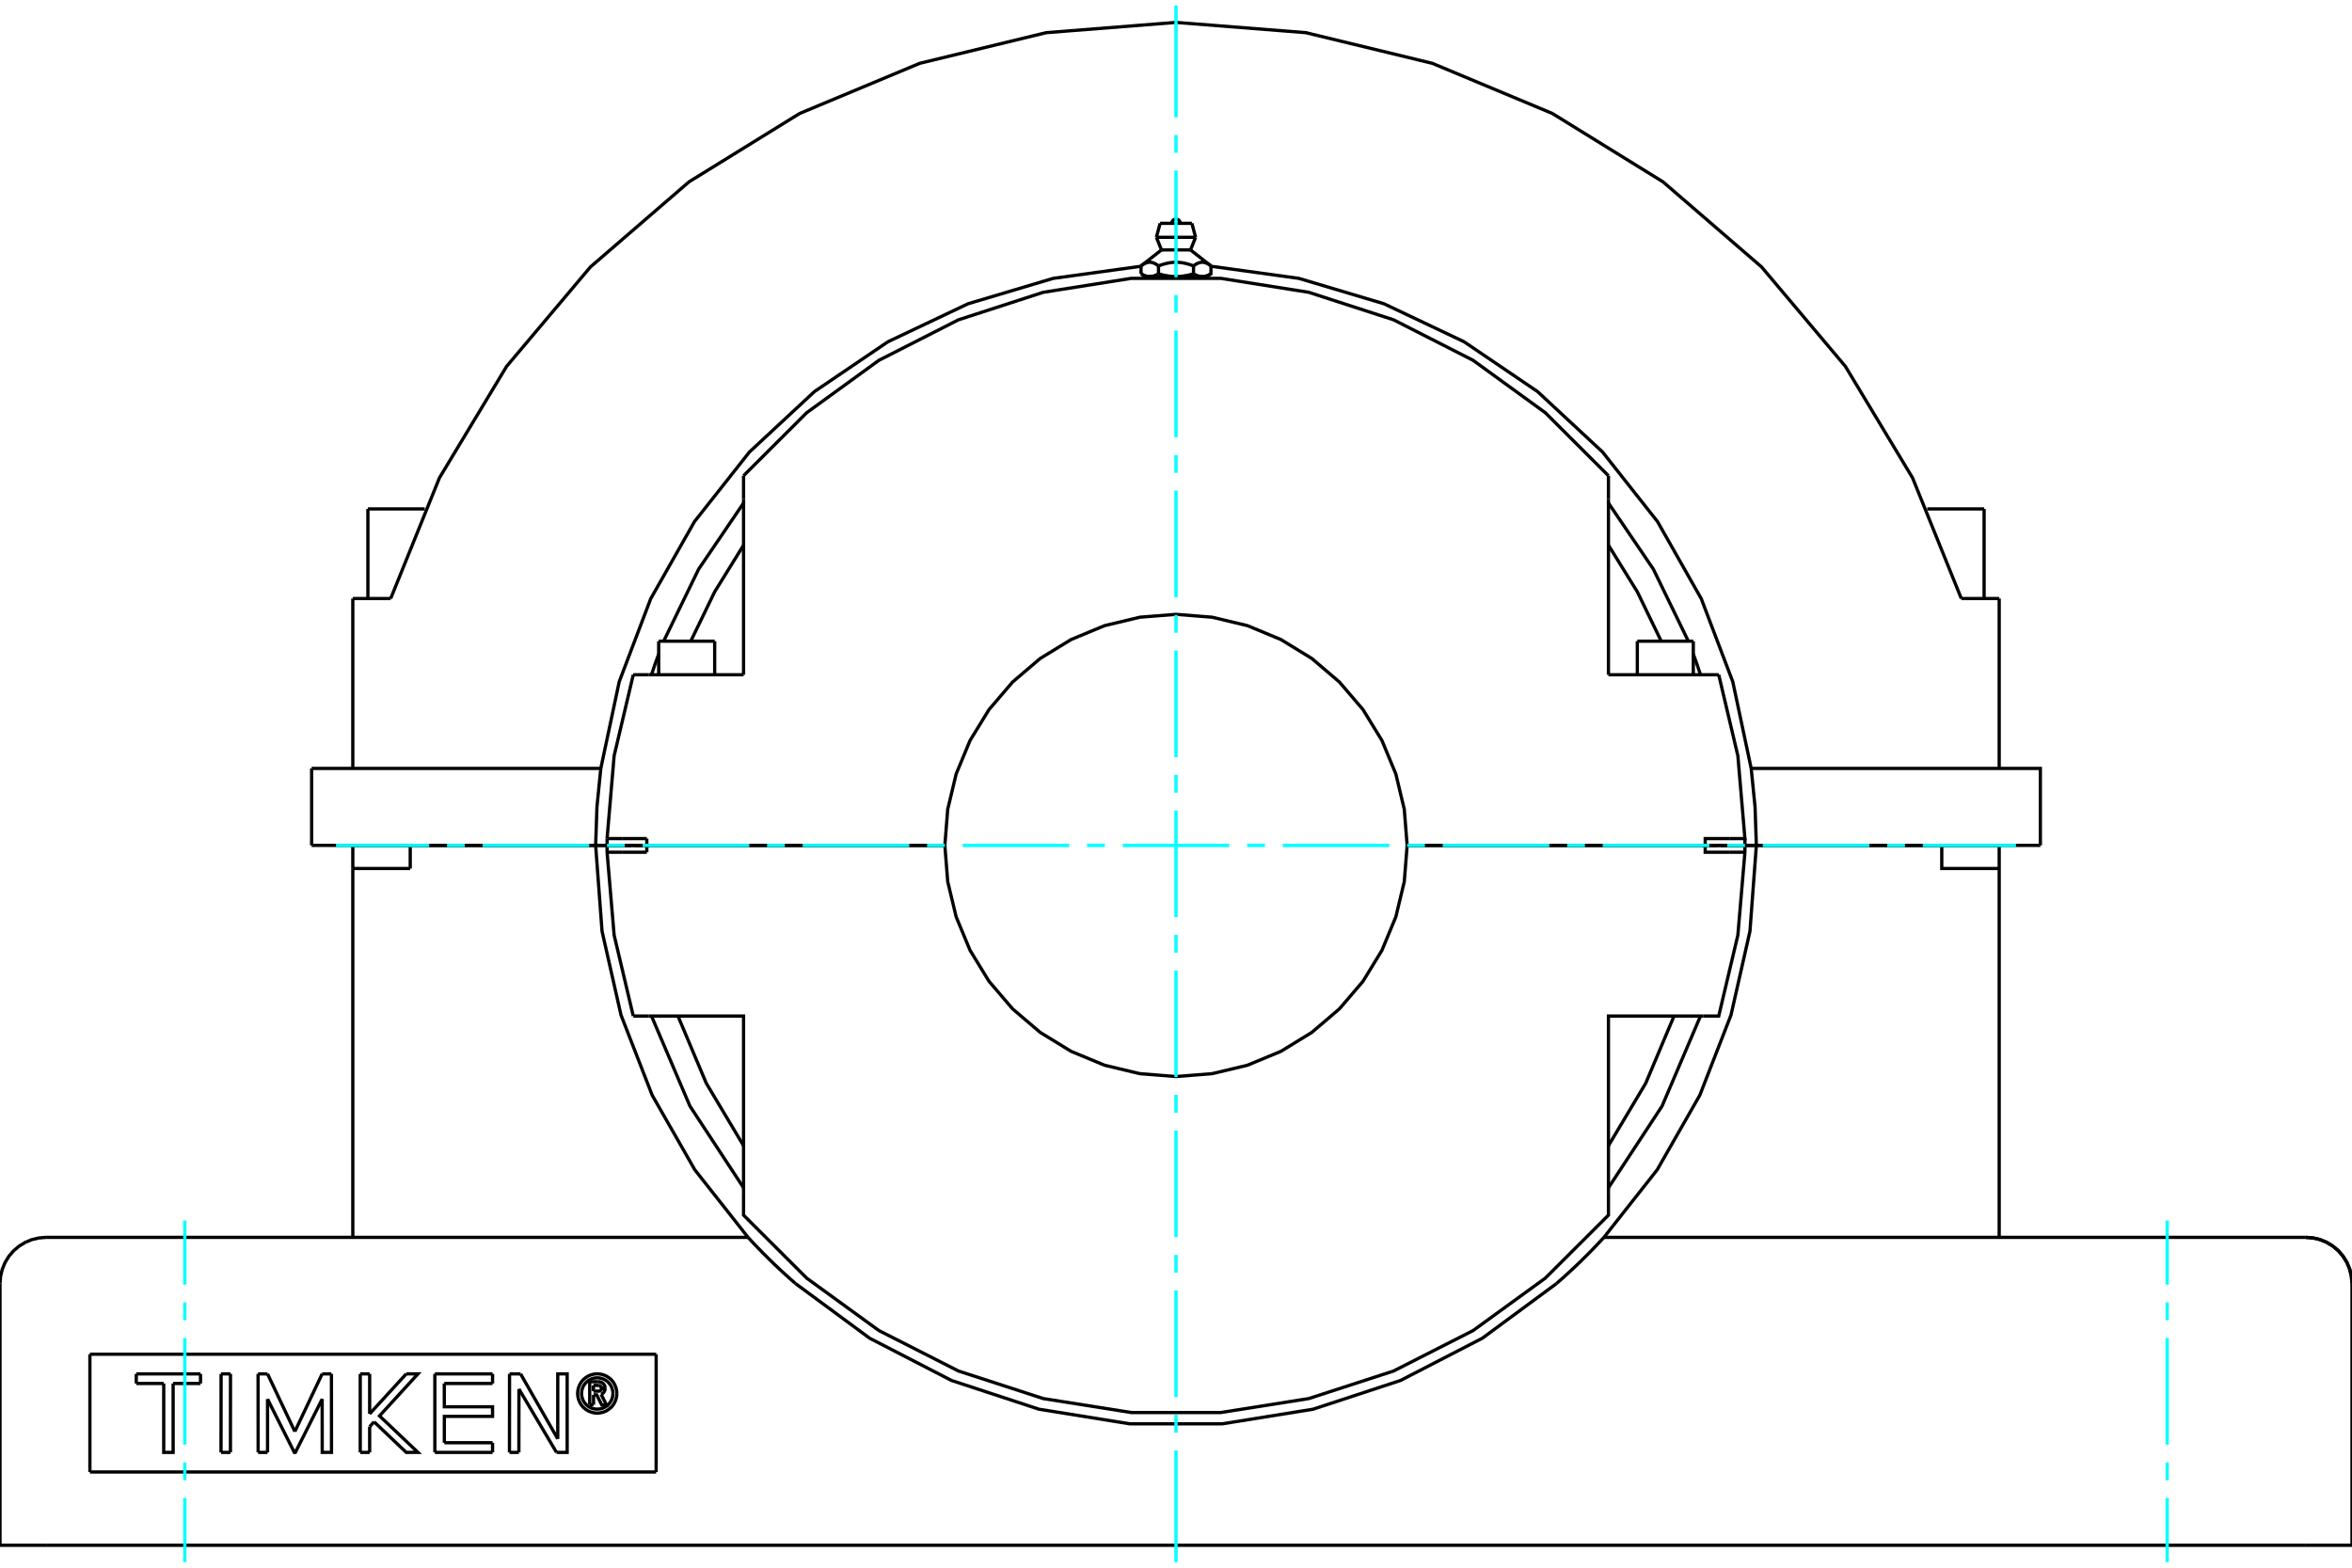 <?xml version="1.0" standalone="no"?>
<!DOCTYPE svg PUBLIC "-//W3C//DTD SVG 1.1//EN"
	"http://www.w3.org/Graphics/SVG/1.1/DTD/svg11.dtd">
<svg xmlns="http://www.w3.org/2000/svg" height="100%" width="100%" viewBox="0 0 36000 24000">
	<rect x="-1800" y="-1200" width="39600" height="26400" style="fill:#FFF"/>
	<g style="fill:none; fill-rule:evenodd" transform="matrix(1 0 0 1 0 0)">
		<g style="fill:none; stroke:#000; stroke-width:50; shape-rendering:geometricPrecision">
			<line x1="9602" y1="12942" x2="9661" y2="12942"/>
			<line x1="26339" y1="12942" x2="26398" y2="12942"/>
			<line x1="9292" y1="12942" x2="9602" y2="12942"/>
			<line x1="26398" y1="12942" x2="26708" y2="12942"/>
			<line x1="26058" y1="12942" x2="26080" y2="12942"/>
			<line x1="26709" y1="12942" x2="26100" y2="12942"/>
			<line x1="21538" y1="12942" x2="26100" y2="12942"/>
			<line x1="26481" y1="12942" x2="26709" y2="12942"/>
			<line x1="26058" y1="12942" x2="26286" y2="12942"/>
			<line x1="26080" y1="12942" x2="26123" y2="12942"/>
			<line x1="9291" y1="12943" x2="9900" y2="12943"/>
			<line x1="14462" y1="12943" x2="9900" y2="12943"/>
			<polyline points="9291,12943 9292,12995 9292,13047"/>
			<line x1="9900" y1="12943" x2="9900" y2="13047"/>
			<line x1="9520" y1="13047" x2="9292" y2="13047"/>
			<line x1="9900" y1="13047" x2="9520" y2="13047"/>
			<polyline points="9292,13047 9400,14316 9693,15555"/>
			<line x1="26708" y1="13047" x2="26480" y2="13047"/>
			<polyline points="26069,15555 26307,15555 26600,14316 26708,13047"/>
			<polyline points="9931,15555 11381,15555 11381,18246"/>
			<polyline points="24619,18246 24619,15555 26069,15555"/>
			<polyline points="26480,13047 26100,13047 26100,12943 21538,12943"/>
			<polyline points="14462,12943 14506,13497 14635,14036 14848,14549 15138,15023 15499,15445 15921,15805 16394,16095 16907,16308 17447,16437 18000,16481 18553,16437 19093,16308 19606,16095 20079,15805 20501,15445 20862,15023 21152,14549 21365,14036 21494,13497 21538,12943"/>
			<line x1="9693" y1="15555" x2="9931" y2="15555"/>
			<polyline points="24619,17540 25190,16583 25623,15555"/>
			<polyline points="10377,15555 10810,16583 11381,17540"/>
			<polyline points="11381,18246 11381,18603 12348,19568 13453,20370 14670,20989 15968,21411 17317,21625 18683,21625 20032,21411 21330,20989 22547,20370 23652,19568 24619,18603 24619,18246"/>
			<polyline points="26708,13047 26708,12995 26709,12943"/>
			<line x1="26100" y1="12943" x2="26709" y2="12943"/>
			<line x1="9931" y1="10330" x2="9693" y2="10330"/>
			<line x1="11381" y1="10330" x2="9931" y2="10330"/>
			<polyline points="24619,7283 23652,6318 22547,5516 21330,4896 20032,4475 18683,4261 17317,4261 15968,4475 14670,4896 13453,5516 12348,6318 11381,7283"/>
			<polyline points="26307,10330 26069,10330 24619,10330"/>
			<line x1="9520" y1="12838" x2="9900" y2="12838"/>
			<line x1="9292" y1="12838" x2="9520" y2="12838"/>
			<line x1="9900" y1="12838" x2="9900" y2="12942"/>
			<polyline points="9292,12838 9292,12890 9291,12942"/>
			<line x1="9900" y1="12942" x2="9291" y2="12942"/>
			<polyline points="9693,10330 9400,11570 9292,12838"/>
			<line x1="9900" y1="12942" x2="14462" y2="12942"/>
			<polyline points="21538,12942 21494,12389 21365,11849 21152,11336 20862,10863 20501,10441 20079,10081 19606,9791 19093,9578 18553,9449 18000,9405 17447,9449 16907,9578 16394,9791 15921,10081 15499,10441 15138,10863 14848,11336 14635,11849 14506,12389 14462,12942"/>
			<polyline points="26100,12942 26100,12838 26480,12838"/>
			<line x1="24619" y1="10330" x2="24619" y2="7640"/>
			<line x1="11381" y1="7640" x2="11381" y2="10330"/>
			<polyline points="26709,12942 26708,12890 26708,12838"/>
			<polyline points="26480,12838 26708,12838 26600,11570 26307,10330"/>
			<polyline points="11381,8346 10939,9060 10573,9816"/>
			<line x1="11381" y1="7283" x2="11381" y2="7640"/>
			<line x1="24619" y1="7640" x2="24619" y2="7283"/>
			<polyline points="25427,9816 25061,9060 24619,8346"/>
			<line x1="9920" y1="12942" x2="9942" y2="12942"/>
			<line x1="9877" y1="12942" x2="9920" y2="12942"/>
			<line x1="9291" y1="12942" x2="9519" y2="12942"/>
			<line x1="9714" y1="12942" x2="9942" y2="12942"/>
			<line x1="25061" y1="9816" x2="25918" y2="9816"/>
			<line x1="10082" y1="9816" x2="10939" y2="9816"/>
			<polyline points="17598,4233 17595,4233 17591,4233 17587,4233 17584,4233 17580,4233 17576,4232 17573,4232 17569,4231 17565,4231 17562,4230 17558,4229 17554,4229 17551,4228 17547,4227 17543,4226 17540,4225 17536,4224 17532,4223 17528,4221 17524,4220 17521,4219 17517,4217 17513,4216 17509,4214 17505,4213 17501,4211 17497,4209 17493,4207 17489,4205 17485,4203 17481,4201 17477,4199 17473,4197 17469,4194 17465,4192"/>
			<polyline points="17732,4192 17728,4194 17724,4197 17720,4199 17716,4201 17712,4203 17707,4205 17703,4207 17699,4209 17696,4211 17692,4213 17688,4214 17684,4216 17680,4217 17676,4219 17672,4220 17669,4221 17665,4223 17661,4224 17657,4225 17654,4226 17650,4227 17646,4228 17642,4229 17639,4229 17635,4230 17631,4231 17628,4231 17624,4232 17620,4232 17617,4233 17613,4233 17609,4233 17606,4233 17602,4233 17598,4233"/>
			<line x1="17732" y1="4192" x2="17732" y2="4071"/>
			<polyline points="17465,4071 17473,4064 17482,4058 17490,4053 17498,4047 17506,4043 17514,4038 17522,4034 17530,4031 17537,4028 17544,4025 17552,4022 17559,4020 17566,4019 17573,4017 17581,4016 17588,4015 17595,4015 17602,4015 17609,4015 17616,4016 17623,4017 17631,4019 17638,4020 17645,4022 17652,4025 17660,4028 17667,4031 17675,4034 17683,4038 17691,4043 17699,4047 17707,4053 17715,4058 17724,4064 17732,4071"/>
			<line x1="17465" y1="4071" x2="17465" y2="4192"/>
			<line x1="17778" y1="3826" x2="18222" y2="3826"/>
			<polyline points="17732,4071 17750,4064 17767,4058 17783,4053 17800,4047 17816,4043 17831,4038 17847,4034 17862,4031 17877,4028 17892,4025 17907,4022 17921,4020 17936,4019 17950,4017 17964,4016 17979,4015 17993,4015 18007,4015 18021,4015 18036,4016 18050,4017 18064,4019 18079,4020 18093,4022 18108,4025 18123,4028 18138,4031 18153,4034 18169,4038 18184,4043 18200,4047 18217,4053 18233,4058 18250,4064 18268,4071 18276,4064 18285,4058 18293,4053 18301,4047 18309,4043 18317,4038 18325,4034 18333,4031 18340,4028 18348,4025 18355,4022 18362,4020 18369,4019 18377,4017 18384,4016 18391,4015 18398,4015 18405,4015 18412,4015 18419,4016 18427,4017 18434,4019 18441,4020 18448,4022 18456,4025 18463,4028 18470,4031 18478,4034 18486,4038 18494,4043 18502,4047 18510,4053 18518,4058 18527,4064 18535,4071"/>
			<polyline points="17598,4233 18000,4233 17993,4233 17985,4233 17978,4233 17971,4233 17963,4233 17956,4232 17949,4232 17941,4231 17934,4231 17927,4230 17919,4229 17912,4229 17905,4228 17897,4227 17890,4226 17882,4225 17875,4224 17867,4223 17860,4221 17852,4220 17845,4219 17837,4217 17829,4216 17821,4214 17814,4213 17806,4211 17798,4209 17790,4207 17782,4205 17774,4203 17766,4201 17757,4199 17749,4197 17741,4194 17732,4192"/>
			<line x1="17536" y1="4233" x2="17598" y2="4233"/>
			<polyline points="18535,4071 18535,4192 18531,4194 18527,4197 18523,4199 18519,4201 18515,4203 18511,4205 18507,4207 18503,4209 18499,4211 18495,4213 18491,4214 18487,4216 18483,4217 18479,4219 18476,4220 18472,4221 18468,4223 18464,4224 18460,4225 18457,4226 18453,4227 18449,4228 18446,4229 18442,4229 18438,4230 18435,4231 18431,4231 18427,4232 18424,4232 18420,4233 18416,4233 18413,4233 18409,4233 18405,4233 18402,4233 18464,4233"/>
			<polyline points="18402,4233 18398,4233 18394,4233 18391,4233 18387,4233 18383,4233 18380,4232 18376,4232 18372,4231 18369,4231 18365,4230 18361,4229 18358,4229 18354,4228 18350,4227 18346,4226 18343,4225 18339,4224 18335,4223 18331,4221 18328,4220 18324,4219 18320,4217 18316,4216 18312,4214 18308,4213 18304,4211 18301,4209 18297,4207 18293,4205 18288,4203 18284,4201 18280,4199 18276,4197 18272,4194 18268,4192"/>
			<polyline points="18268,4071 18268,4192 18259,4194 18251,4197 18243,4199 18234,4201 18226,4203 18218,4205 18210,4207 18202,4209 18194,4211 18186,4213 18179,4214 18171,4216 18163,4217 18155,4219 18148,4220 18140,4221 18133,4223 18125,4224 18118,4225 18110,4226 18103,4227 18095,4228 18088,4229 18081,4229 18073,4230 18066,4231 18059,4231 18051,4232 18044,4232 18037,4233 18029,4233 18022,4233 18015,4233 18007,4233 18000,4233 18402,4233"/>
			<line x1="17700" y1="3633" x2="18300" y2="3633"/>
			<line x1="17757" y1="3419" x2="18243" y2="3419"/>
			<line x1="5631" y1="7791" x2="6501" y2="7791"/>
			<line x1="29499" y1="7791" x2="30369" y2="7791"/>
			<polyline points="26709,12942 26883,12942 31230,12942"/>
			<polyline points="4770,12942 9117,12942 9291,12942"/>
			<line x1="4770" y1="11764" x2="4770" y2="12942"/>
			<polyline points="9196,11764 9137,12352 9117,12942"/>
			<line x1="4770" y1="11764" x2="9196" y2="11764"/>
			<polyline points="26883,12942 26863,12352 26804,11764 26522,10436 26040,9166 25370,7985 24528,6919 23533,5994 22409,5232 21182,4650 19881,4262 18535,4076"/>
			<polyline points="17465,4076 16119,4262 14818,4650 13591,5232 12467,5994 11472,6919 10630,7985 9960,9166 9478,10436 9196,11764"/>
			<polyline points="10082,10013 10025,10171 9972,10330"/>
			<polyline points="11381,7701 10693,8714 10158,9816"/>
			<polyline points="25842,9816 25307,8714 24619,7701"/>
			<polyline points="26028,10330 25975,10171 25918,10013"/>
			<line x1="30600" y1="9163" x2="30600" y2="11764"/>
			<line x1="30020" y1="9163" x2="30600" y2="9163"/>
			<polyline points="30020,9163 29274,7316 28246,5609 26962,4086 25454,2784 23760,1737 21922,969 19986,500 18000,343 16014,500 14078,969 12240,1737 10546,2784 9038,4086 7754,5609 6726,7316 5980,9163"/>
			<line x1="5400" y1="9163" x2="5980" y2="9163"/>
			<line x1="5400" y1="9163" x2="5400" y2="11764"/>
			<polyline points="26804,11764 31230,11764 31230,12942"/>
			<line x1="1376" y1="20732" x2="1376" y2="22535"/>
			<line x1="10043" y1="22535" x2="1376" y2="22535"/>
			<line x1="10043" y1="20732" x2="10043" y2="22535"/>
			<line x1="1376" y1="20732" x2="10043" y2="20732"/>
			<polyline points="9442,21333 9438,21286 9427,21240 9409,21197 9385,21156 9354,21120 9318,21090 9278,21065 9234,21047 9188,21036 9141,21032 9094,21036 9049,21047 9005,21065 8965,21090 8929,21120 8898,21156 8874,21197 8856,21240 8845,21286 8841,21333 8845,21380 8856,21426 8874,21469 8898,21510 8929,21546 8965,21576 9005,21601 9049,21619 9094,21630 9141,21634 9188,21630 9234,21619 9278,21601 9318,21576 9354,21546 9385,21510 9409,21469 9427,21426 9438,21380 9442,21333"/>
			<polyline points="9382,21333 9379,21295 9370,21259 9356,21224 9336,21192 9311,21163 9283,21138 9251,21119 9216,21104 9179,21096 9141,21093 9104,21096 9067,21104 9032,21119 9000,21138 8971,21163 8947,21192 8927,21224 8913,21259 8904,21295 8901,21333 8904,21371 8913,21407 8927,21442 8947,21474 8971,21503 9000,21528 9032,21547 9067,21562 9104,21570 9141,21573 9179,21570 9216,21562 9251,21547 9283,21528 9311,21503 9336,21474 9356,21442 9370,21407 9379,21371 9382,21333"/>
			<line x1="7968" y1="21033" x2="8537" y2="22028"/>
			<line x1="7799" y1="21033" x2="7968" y2="21033"/>
			<line x1="7798" y1="22235" x2="7799" y2="21033"/>
			<line x1="7942" y1="22235" x2="7798" y2="22235"/>
			<line x1="7943" y1="21265" x2="7942" y2="22235"/>
			<line x1="8518" y1="22235" x2="7943" y2="21265"/>
			<polyline points="8537,22028 8537,21033 8681,21033 8681,22235 8518,22235"/>
			<line x1="5658" y1="21645" x2="6218" y2="21033"/>
			<line x1="5658" y1="21033" x2="5658" y2="21645"/>
			<line x1="5514" y1="21033" x2="5658" y2="21033"/>
			<line x1="5514" y1="22235" x2="5514" y2="21033"/>
			<line x1="5658" y1="22235" x2="5514" y2="22235"/>
			<line x1="5658" y1="21841" x2="5658" y2="22235"/>
			<line x1="5726" y1="21767" x2="5658" y2="21841"/>
			<polyline points="6218,21033 6397,21033 5809,21676 6397,22235 6218,22235 5726,21767"/>
			<line x1="3527" y1="22235" x2="3383" y2="22235"/>
			<line x1="3528" y1="21033" x2="3527" y2="22235"/>
			<line x1="3384" y1="21033" x2="3528" y2="21033"/>
			<line x1="3383" y1="22235" x2="3384" y2="21033"/>
			<line x1="3069" y1="21180" x2="2650" y2="21180"/>
			<line x1="3069" y1="21033" x2="3069" y2="21180"/>
			<line x1="2086" y1="21033" x2="3069" y2="21033"/>
			<line x1="2086" y1="21180" x2="2086" y2="21033"/>
			<line x1="2506" y1="21180" x2="2086" y2="21180"/>
			<polyline points="2650,21180 2650,22235 2506,22235 2506,21180"/>
			<line x1="4931" y1="21033" x2="5073" y2="21033"/>
			<line x1="4513" y1="21916" x2="4931" y2="21033"/>
			<line x1="4095" y1="21033" x2="4513" y2="21916"/>
			<line x1="3950" y1="21033" x2="4095" y2="21033"/>
			<line x1="3951" y1="22235" x2="3950" y2="21033"/>
			<line x1="4095" y1="22235" x2="3951" y2="22235"/>
			<line x1="4095" y1="21419" x2="4095" y2="22235"/>
			<polyline points="5073,21033 5074,22235 4932,22235 4931,21419 4521,22235 4505,22235 4095,21419"/>
			<line x1="7539" y1="21180" x2="6800" y2="21180"/>
			<line x1="7539" y1="21033" x2="7539" y2="21180"/>
			<line x1="6656" y1="21033" x2="7539" y2="21033"/>
			<line x1="6656" y1="22235" x2="6656" y2="21033"/>
			<line x1="7539" y1="22235" x2="6656" y2="22235"/>
			<line x1="7539" y1="22087" x2="7539" y2="22235"/>
			<line x1="6801" y1="22087" x2="7539" y2="22087"/>
			<polyline points="6800,21180 6801,21537 7539,21537 7539,21684 6801,21684 6801,22087"/>
			<line x1="9083" y1="21209" x2="9083" y2="21298"/>
			<line x1="9161" y1="21209" x2="9083" y2="21209"/>
			<polyline points="9206,21253 9206,21246 9204,21239 9201,21233 9197,21227 9193,21222 9187,21217 9182,21214 9175,21211 9168,21210 9161,21209"/>
			<line x1="9263" y1="21253" x2="9206" y2="21253"/>
			<polyline points="9263,21253 9261,21237 9257,21221 9251,21206 9242,21192 9231,21180 9218,21170 9204,21162 9189,21157 9173,21154 9156,21153"/>
			<line x1="9026" y1="21153" x2="9156" y2="21153"/>
			<line x1="9026" y1="21505" x2="9026" y2="21153"/>
			<line x1="9085" y1="21505" x2="9026" y2="21505"/>
			<line x1="9085" y1="21354" x2="9085" y2="21505"/>
			<polyline points="9083,21298 9162,21298 9169,21297 9176,21295 9182,21293 9188,21289 9193,21285 9198,21280 9201,21274 9204,21268 9206,21261 9206,21254 9263,21254"/>
			<polyline points="9201,21346 9216,21338 9229,21328 9241,21316 9250,21302 9257,21287 9261,21271 9263,21254"/>
			<polyline points="9201,21346 9284,21511 9212,21511 9133,21354 9085,21354"/>
			<line x1="0" y1="23657" x2="0" y2="19650"/>
			<polyline points="30600,12943 30600,13296 30600,18943"/>
			<polyline points="12176,19650 13311,20487 14564,21134 15903,21574 17295,21798 18705,21798 20097,21574 21436,21134 22689,20487 23824,19650"/>
			<line x1="35293" y1="23657" x2="707" y2="23657"/>
			<line x1="36000" y1="23657" x2="35293" y2="23657"/>
			<line x1="707" y1="23657" x2="0" y2="23657"/>
			<line x1="36000" y1="23657" x2="36000" y2="19650"/>
			<polyline points="12176,19650 12148,19625 12119,19600 12090,19574 12061,19548 12032,19522 12002,19495 11973,19468 11945,19442 11916,19415 11888,19388 11860,19362 11832,19335 11806,19309 11779,19284 11754,19258 11729,19233 11704,19209 11681,19186 11658,19163 11637,19140 11616,19119 11596,19098 11577,19078 11558,19059 11540,19040 11524,19023 11509,19007 11495,18992 11484,18979 11473,18968 11465,18959 11458,18952 11454,18947 11451,18944 11450,18943"/>
			<line x1="707" y1="18943" x2="11450" y2="18943"/>
			<polyline points="36000,19650 35991,19539 35965,19431 35923,19329 35865,19234 35793,19150 35709,19078 35614,19020 35511,18977 35403,18952 35293,18943"/>
			<line x1="6279" y1="13296" x2="5400" y2="13296"/>
			<line x1="5400" y1="18943" x2="5400" y2="13296"/>
			<polyline points="9117,12943 9215,14256 9505,15539 9982,16766 10635,17909 11450,18943"/>
			<polyline points="9117,12943 6279,12943 6279,13296"/>
			<polyline points="24550,18943 24549,18944 24546,18947 24542,18952 24535,18959 24527,18968 24517,18979 24505,18991 24492,19006 24477,19021 24461,19039 24443,19057 24425,19077 24405,19097 24385,19118 24364,19140 24343,19162 24320,19184 24297,19208 24273,19232 24248,19257 24222,19282 24196,19308 24169,19334 24142,19360 24114,19387 24085,19414 24056,19441 24027,19468 23998,19495 23969,19521 23940,19548 23910,19574 23881,19600 23852,19625 23824,19650"/>
			<line x1="24550" y1="18943" x2="35293" y2="18943"/>
			<line x1="5400" y1="13296" x2="5400" y2="12943"/>
			<line x1="6279" y1="12943" x2="5400" y2="12943"/>
			<polyline points="30600,13296 29721,13296 29721,12943 26883,12943"/>
			<polyline points="24550,18943 25365,17909 26018,16766 26495,15539 26785,14256 26883,12943"/>
			<line x1="30600" y1="12943" x2="29721" y2="12943"/>
			<line x1="26883" y1="12943" x2="26443" y2="12943"/>
			<polyline points="24619,18184 25440,16933 26028,15555"/>
			<polyline points="9972,15555 10560,16933 11381,18184"/>
			<line x1="9557" y1="12943" x2="9117" y2="12943"/>
			<line x1="25232" y1="12942" x2="25232" y2="12943"/>
			<line x1="25747" y1="12943" x2="25747" y2="12942"/>
			<line x1="25061" y1="9816" x2="25061" y2="10330"/>
			<line x1="25918" y1="10330" x2="25918" y2="9816"/>
			<line x1="10253" y1="12942" x2="10253" y2="12943"/>
			<line x1="10768" y1="12943" x2="10768" y2="12942"/>
			<line x1="10082" y1="9816" x2="10082" y2="10330"/>
			<line x1="10939" y1="10330" x2="10939" y2="9816"/>
			<polyline points="18064,3419 18063,3409 18061,3399 18057,3390 18052,3381 18045,3374 18038,3367 18029,3362 18020,3358 18010,3356 18000,3355 17990,3356 17980,3358 17971,3362 17962,3367 17955,3374 17948,3381 17943,3390 17939,3399 17937,3409 17936,3419"/>
			<line x1="17778" y1="3826" x2="17465" y2="4071"/>
			<line x1="18535" y1="4071" x2="18222" y2="3826"/>
			<line x1="17465" y1="4192" x2="17536" y2="4233"/>
			<line x1="18464" y1="4233" x2="18535" y2="4192"/>
			<line x1="17583" y1="4233" x2="17583" y2="4244"/>
			<line x1="18417" y1="4244" x2="18417" y2="4233"/>
			<line x1="17700" y1="3633" x2="17778" y2="3826"/>
			<line x1="18222" y1="3826" x2="18300" y2="3633"/>
			<line x1="17757" y1="3419" x2="17700" y2="3633"/>
			<line x1="18300" y1="3633" x2="18243" y2="3419"/>
			<line x1="5974" y1="12942" x2="5974" y2="12943"/>
			<line x1="5631" y1="7791" x2="5631" y2="9163"/>
			<line x1="28654" y1="12942" x2="28654" y2="12943"/>
			<line x1="30369" y1="9163" x2="30369" y2="7791"/>
			<polyline points="707,18943 597,18952 489,18977 386,19020 291,19078 207,19150 135,19234 77,19329 35,19431 9,19539 0,19650"/>
			<polyline points="36000,19650 35991,19539 35965,19431 35923,19329 35865,19234 35793,19150 35709,19078 35614,19020 35511,18977 35403,18952 35293,18943"/>
		</g>
		<g style="fill:none; stroke:#0FF; stroke-width:50; shape-rendering:geometricPrecision">
			<line x1="18000" y1="23914" x2="18000" y2="22205"/>
			<line x1="18000" y1="21933" x2="18000" y2="21661"/>
			<line x1="18000" y1="21389" x2="18000" y2="19756"/>
			<line x1="18000" y1="19484" x2="18000" y2="19212"/>
			<line x1="18000" y1="18940" x2="18000" y2="17307"/>
			<line x1="18000" y1="17035" x2="18000" y2="16762"/>
			<line x1="18000" y1="16490" x2="18000" y2="14857"/>
			<line x1="18000" y1="14585" x2="18000" y2="14313"/>
			<line x1="18000" y1="14041" x2="18000" y2="12408"/>
			<line x1="18000" y1="12136" x2="18000" y2="11864"/>
			<line x1="18000" y1="11592" x2="18000" y2="9959"/>
			<line x1="18000" y1="9687" x2="18000" y2="9415"/>
			<line x1="18000" y1="9143" x2="18000" y2="7510"/>
			<line x1="18000" y1="7238" x2="18000" y2="6965"/>
			<line x1="18000" y1="6693" x2="18000" y2="5060"/>
			<line x1="18000" y1="4788" x2="18000" y2="4516"/>
			<line x1="18000" y1="4244" x2="18000" y2="2611"/>
			<line x1="18000" y1="2339" x2="18000" y2="2067"/>
			<line x1="18000" y1="1795" x2="18000" y2="86"/>
			<line x1="5143" y1="12943" x2="6570" y2="12943"/>
			<line x1="6842" y1="12943" x2="7114" y2="12943"/>
			<line x1="7386" y1="12943" x2="9019" y2="12943"/>
			<line x1="9291" y1="12943" x2="9564" y2="12943"/>
			<line x1="9836" y1="12943" x2="11469" y2="12943"/>
			<line x1="11741" y1="12943" x2="12013" y2="12943"/>
			<line x1="12285" y1="12943" x2="13918" y2="12943"/>
			<line x1="14190" y1="12943" x2="14462" y2="12943"/>
			<line x1="14734" y1="12943" x2="16367" y2="12943"/>
			<line x1="16639" y1="12943" x2="16911" y2="12943"/>
			<line x1="17184" y1="12943" x2="18816" y2="12943"/>
			<line x1="19089" y1="12943" x2="19361" y2="12943"/>
			<line x1="19633" y1="12943" x2="21266" y2="12943"/>
			<line x1="21538" y1="12943" x2="21810" y2="12943"/>
			<line x1="22082" y1="12943" x2="23715" y2="12943"/>
			<line x1="23987" y1="12943" x2="24259" y2="12943"/>
			<line x1="24531" y1="12943" x2="26164" y2="12943"/>
			<line x1="26436" y1="12943" x2="26709" y2="12943"/>
			<line x1="26981" y1="12943" x2="28614" y2="12943"/>
			<line x1="28886" y1="12943" x2="29158" y2="12943"/>
			<line x1="29430" y1="12943" x2="30857" y2="12943"/>
			<line x1="2829" y1="18686" x2="2829" y2="19667"/>
			<line x1="2829" y1="19939" x2="2829" y2="20211"/>
			<line x1="2829" y1="20484" x2="2829" y2="22116"/>
			<line x1="2829" y1="22389" x2="2829" y2="22661"/>
			<line x1="2829" y1="22933" x2="2829" y2="23914"/>
			<line x1="33171" y1="18686" x2="33171" y2="19667"/>
			<line x1="33171" y1="19939" x2="33171" y2="20211"/>
			<line x1="33171" y1="20484" x2="33171" y2="22116"/>
			<line x1="33171" y1="22389" x2="33171" y2="22661"/>
			<line x1="33171" y1="22933" x2="33171" y2="23914"/>
		</g>
	</g>
</svg>
